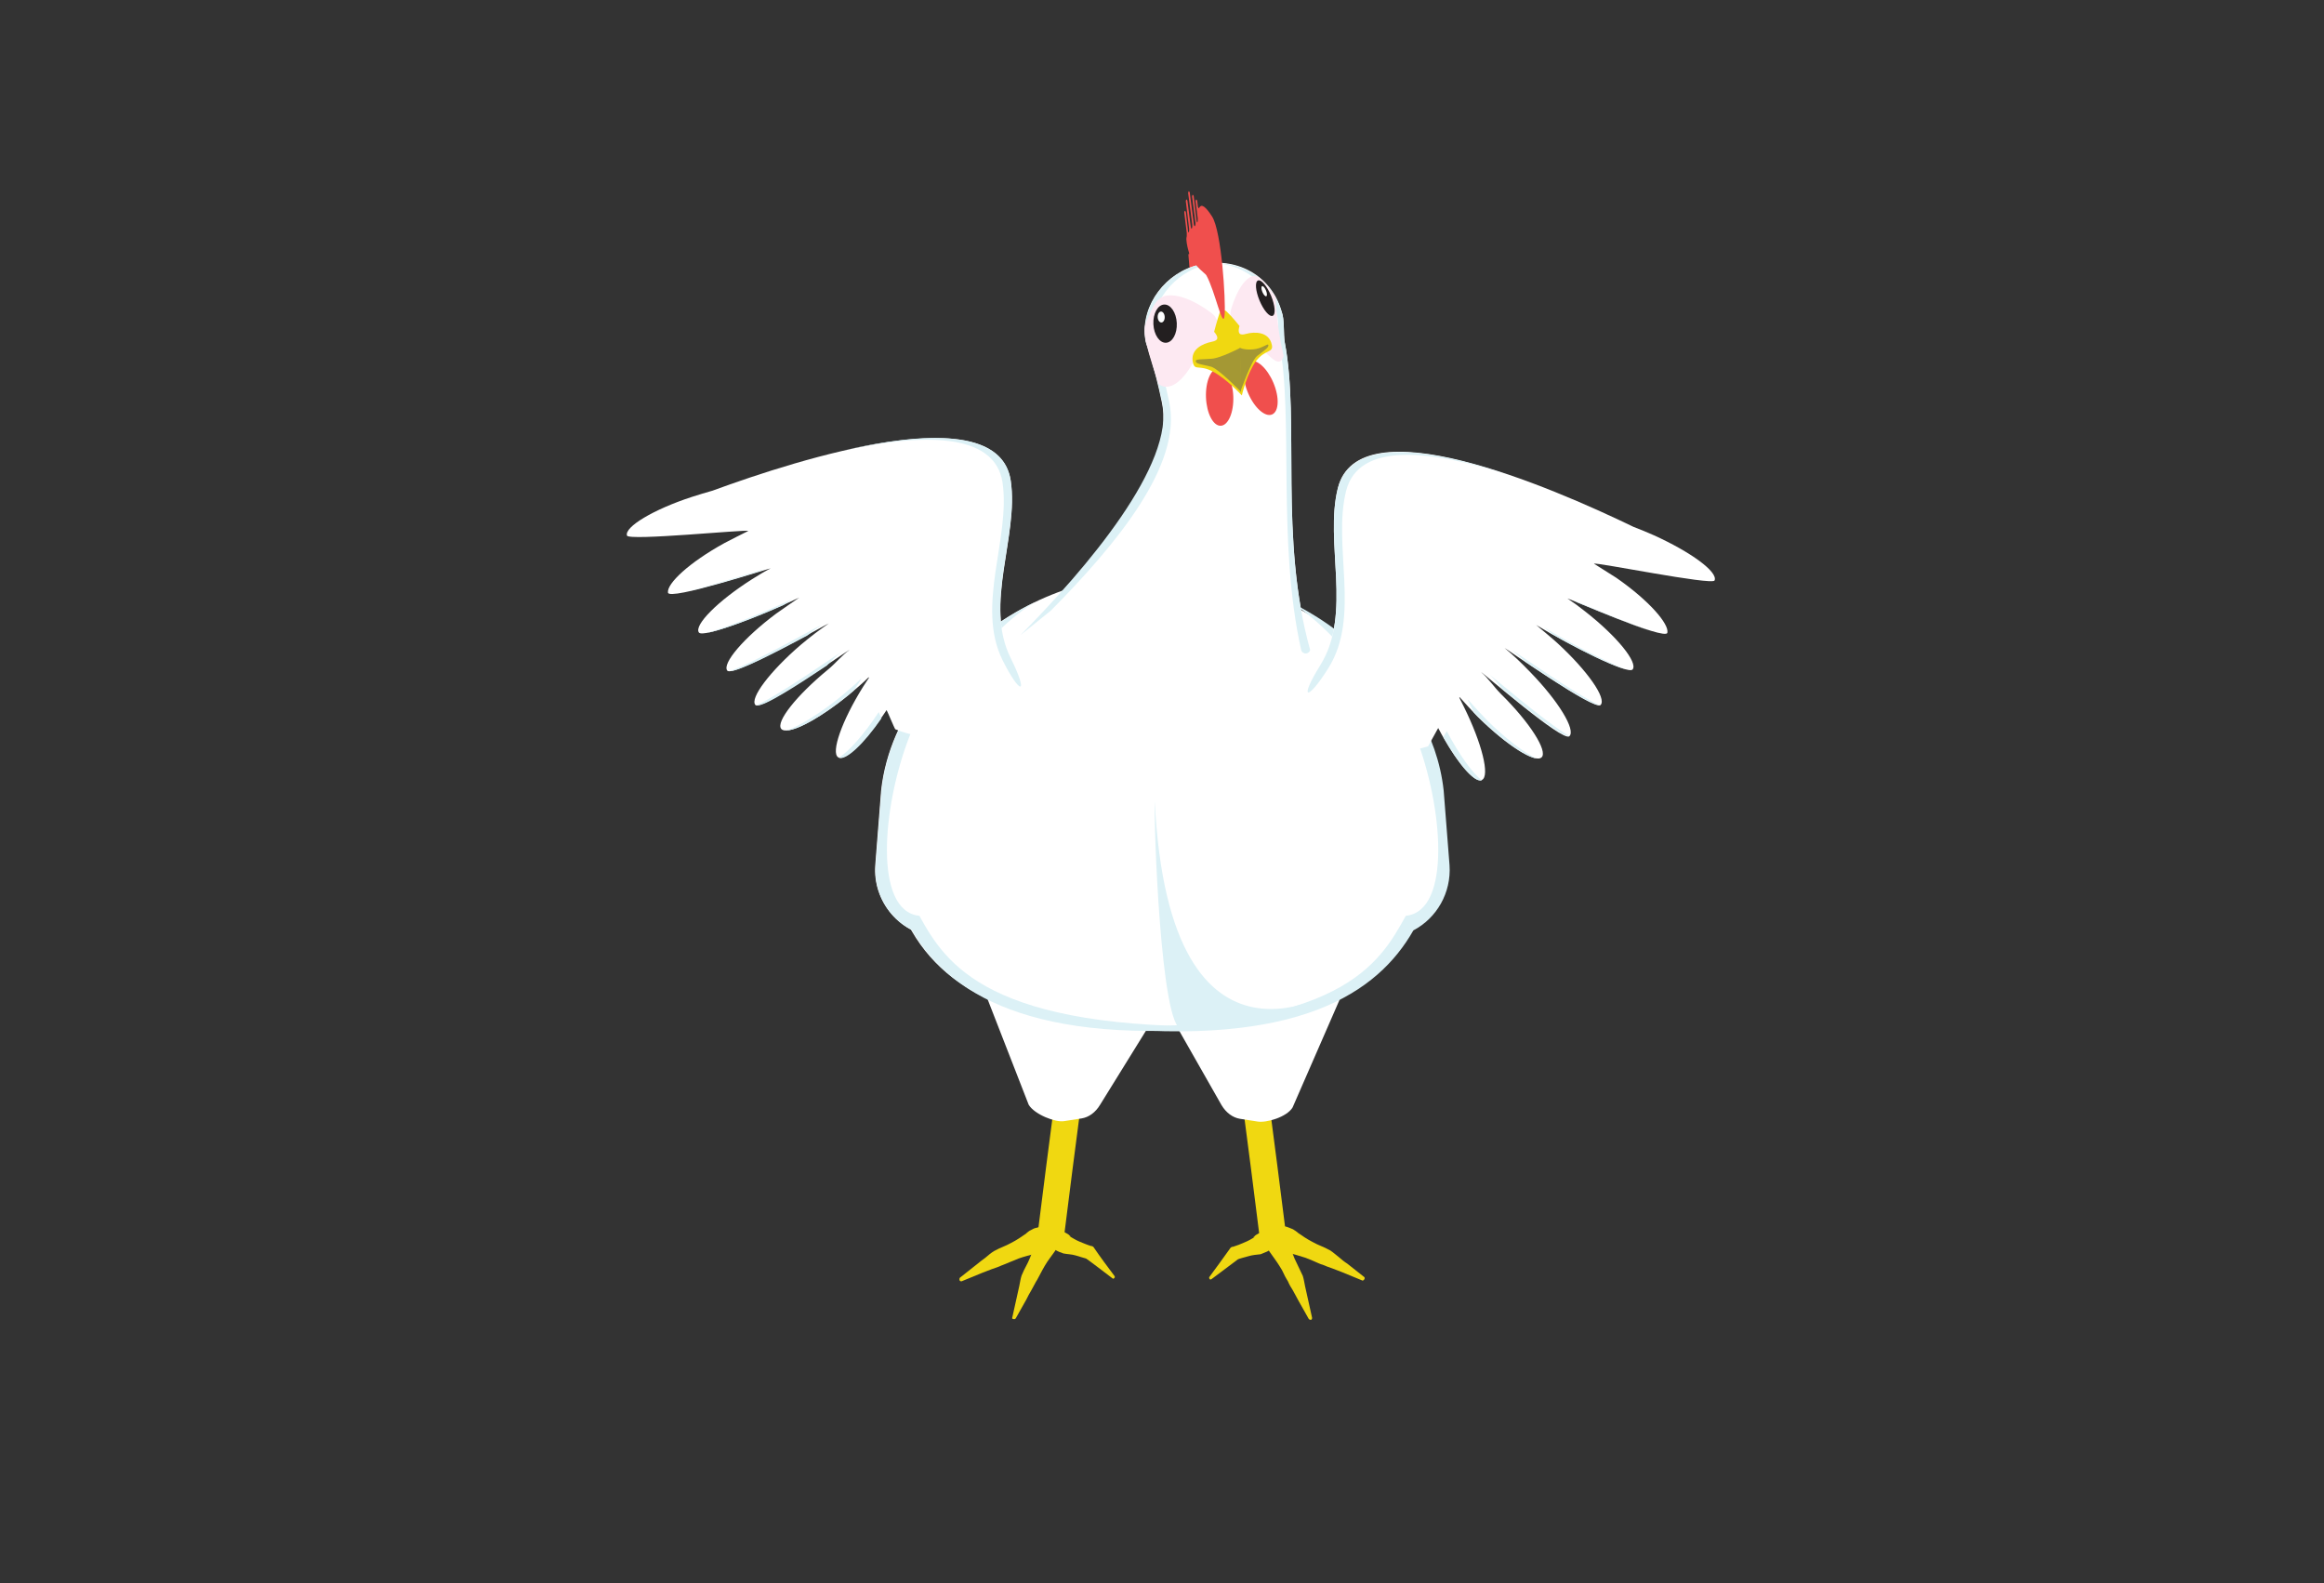 <?xml version="1.0" encoding="utf-8"?>
<!-- Generator: Adobe Illustrator 24.0.3, SVG Export Plug-In . SVG Version: 6.00 Build 0)  -->
<svg version="1.1" xmlns="http://www.w3.org/2000/svg" xmlns:xlink="http://www.w3.org/1999/xlink" x="0px" y="0px"
	 viewBox="0 0 595.3 405.6" style="enable-background:new 0 0 595.3 405.6;" xml:space="preserve">
<rect x="0" y="0" width="595.3" height="405.6" fill="#333333" stroke="none"/>
<style type="text/css">
	.st0{fill:none;stroke:#F0D811;stroke-width:6.79;stroke-miterlimit:10;}
	.st1{fill:#F0D811;}
	.st2{fill:#FFFFFF;}
	.st3{fill:#DCF1F6;}
	.st4{fill:#F04F4D;}
	.st5{fill:#FDE9F2;}
	.st6{fill:#231F20;}
	.st7{fill:#A49834;}
</style>
<g id="Body">
	<path class="st0" d="M321.1,278.8c0.4,1.4,5.2,39.8,5.2,39.8"/>
	<g>
		<path class="st1" d="M348.9,328l-5.1-2.1c-0.9-0.3-1.7-0.7-2.6-1c-0.9-0.3-1.7-0.6-2.6-1l0.2,0.1c-0.7-0.2-1.5-0.6-2.2-0.9
			c-0.7-0.3-1.4-0.6-2.2-0.9c-1.5-0.5-3-0.9-4.5-1.3l-0.2-0.1c-0.5-0.2-1-0.3-1.5-0.6c-0.5-0.2-0.9-0.5-1.3-0.9
			c-0.4-0.3-0.8-0.8-1-1.4c-0.3-0.6-0.5-1.4-0.5-2.5c0-0.1,0.1-0.2,0.1-0.2c0.9-0.6,1.7-0.9,2.4-1c0.7-0.1,1.2-0.1,1.8,0.1
			c0.5,0.2,1,0.4,1.5,0.6c0.5,0.3,0.9,0.6,1.3,0.9l-0.2-0.1c1.3,0.9,2.6,1.8,4,2.5c0.7,0.4,1.4,0.7,2.1,1c0.7,0.3,1.4,0.6,2.1,1
			l0.2,0.1c0.8,0.5,1.4,1.1,2.2,1.7c0.7,0.6,1.4,1.2,2.2,1.7l4.3,3.4c0.2,0.1,0.2,0.4,0.1,0.6C349.2,328.1,349,328.1,348.9,328z"/>
	</g>
	<g>
		<path class="st1" d="M335.2,337.8l-2.7-4.8c-0.4-0.8-0.9-1.6-1.3-2.4c-0.5-0.8-1-1.6-1.3-2.4l0.1,0.2c-0.4-0.7-0.8-1.3-1.1-2
			c-0.3-0.7-0.7-1.4-1.1-2c-0.8-1.3-1.8-2.6-2.7-3.9l-0.1-0.2c-0.3-0.4-0.6-0.9-0.8-1.4c-0.2-0.5-0.4-1-0.5-1.5
			c-0.1-0.5-0.1-1.1,0.1-1.8c0.2-0.7,0.5-1.4,1.2-2.2c0.1-0.1,0.2-0.1,0.3-0.1c1.1,0.1,1.9,0.4,2.5,0.7c0.6,0.3,1,0.7,1.3,1.2
			c0.3,0.4,0.5,0.9,0.7,1.4c0.2,0.5,0.3,1,0.4,1.6l-0.1-0.2c0.5,1.5,0.9,3,1.5,4.4c0.3,0.7,0.7,1.4,1,2.1c0.3,0.7,0.7,1.4,1,2.1
			l0.1,0.2c0.3,0.9,0.4,1.8,0.6,2.7c0.2,0.9,0.4,1.8,0.6,2.7l1.2,5.4c0,0.2-0.1,0.5-0.3,0.5C335.5,338.1,335.3,338,335.2,337.8z"/>
	</g>
	<g>
		<path class="st1" d="M309.8,327.1c1.8-2.4,3.5-4.8,5.3-7.3c0.1-0.2,0.3-0.3,0.5-0.4l0.2,0c1-0.3,2-0.7,2.9-1.1
			c1-0.4,1.9-0.9,2.8-1.5L321,317c0.3-0.3,0.6-0.6,1-0.8c0.3-0.2,0.7-0.4,1.1-0.5c0.4-0.1,0.8-0.2,1.4-0.1c0.5,0.1,1.1,0.3,1.9,0.8
			c0.1,0,0.1,0.1,0.1,0.2c0.1,0.9,0,1.5-0.2,2.1c-0.2,0.5-0.4,0.9-0.7,1.2c-0.3,0.3-0.6,0.5-1,0.7c-0.4,0.2-0.8,0.3-1.2,0.5
			l-0.5,0.2c-1,0.1-2.1,0.2-3.1,0.5c-1,0.3-2,0.5-3,0.9l0.7-0.4c-2.4,1.8-4.8,3.6-7.2,5.4c-0.2,0.1-0.4,0.1-0.5-0.1
			C309.7,327.4,309.7,327.2,309.8,327.1z"/>
	</g>
	<path class="st0" d="M274.1,278.8c-0.4,1.4-5.2,39.8-5.2,39.8"/>
	<g>
		<path class="st1" d="M245.9,327.3l4.3-3.4c0.7-0.6,1.4-1.1,2.2-1.7c0.7-0.6,1.4-1.2,2.2-1.7l0.2-0.1c0.7-0.4,1.4-0.7,2.1-1
			c0.7-0.3,1.4-0.6,2.1-1c1.4-0.7,2.7-1.6,4-2.5l-0.2,0.1c0.4-0.3,0.8-0.7,1.3-0.9c0.5-0.3,0.9-0.5,1.5-0.6c0.5-0.2,1.1-0.2,1.8-0.1
			c0.7,0.1,1.4,0.4,2.4,1c0.1,0.1,0.1,0.2,0.1,0.2c0,1.1-0.2,1.9-0.5,2.5c-0.3,0.6-0.6,1.1-1,1.4c-0.4,0.3-0.9,0.6-1.3,0.9
			c-0.5,0.2-1,0.4-1.5,0.6l-0.2,0.1c-1.5,0.4-3.1,0.8-4.5,1.3c-0.7,0.3-1.4,0.6-2.2,0.9c-0.7,0.3-1.4,0.6-2.2,0.9l0.2-0.1
			c-0.8,0.4-1.7,0.7-2.6,1c-0.9,0.3-1.7,0.7-2.6,1l-5.1,2.1c-0.2,0.1-0.5,0-0.6-0.2C245.7,327.6,245.8,327.4,245.9,327.3z"/>
	</g>
	<g>
		<path class="st1" d="M259.3,337.5l1.2-5.4c0.2-0.9,0.4-1.8,0.6-2.7c0.2-0.9,0.3-1.8,0.6-2.7l0.1-0.2c0.3-0.7,0.6-1.4,1-2.1
			c0.4-0.7,0.7-1.4,1-2.1c0.6-1.4,1.1-2.9,1.5-4.4l-0.1,0.2c0.1-0.5,0.2-1.1,0.4-1.6c0.2-0.5,0.4-1,0.7-1.4c0.3-0.5,0.7-0.9,1.3-1.2
			c0.6-0.3,1.3-0.6,2.5-0.7c0.1,0,0.2,0,0.3,0.1c0.7,0.9,1.1,1.6,1.2,2.2c0.2,0.7,0.2,1.2,0.1,1.8c-0.1,0.5-0.3,1-0.5,1.5
			c-0.2,0.5-0.5,0.9-0.8,1.4l-0.1,0.2c-0.9,1.3-1.9,2.5-2.7,3.9c-0.4,0.7-0.8,1.4-1.1,2c-0.4,0.7-0.7,1.4-1.1,2l0.1-0.2
			c-0.4,0.8-0.9,1.6-1.3,2.4c-0.5,0.8-0.9,1.6-1.3,2.4l-2.7,4.8c-0.1,0.2-0.4,0.3-0.6,0.2C259.3,337.9,259.2,337.7,259.3,337.5z"/>
	</g>
	<g>
		<path class="st1" d="M285,327.5c-2.4-1.8-4.8-3.7-7.2-5.4l0.7,0.4c-1-0.3-2-0.6-3-0.9c-1-0.3-2.1-0.3-3.1-0.5l-0.5-0.2
			c-0.4-0.1-0.8-0.3-1.2-0.5c-0.4-0.2-0.7-0.4-1-0.7c-0.3-0.3-0.6-0.6-0.7-1.2c-0.2-0.5-0.3-1.1-0.2-2.1c0-0.1,0.1-0.2,0.1-0.2
			c0.8-0.5,1.4-0.7,1.9-0.8c0.5-0.1,1,0,1.4,0.1c0.4,0.1,0.8,0.3,1.1,0.5c0.4,0.2,0.7,0.5,1,0.8l-0.5-0.2c0.9,0.5,1.8,1.1,2.8,1.5
			c1,0.4,1.9,0.8,2.9,1.1l0.2,0c0.2,0.1,0.4,0.2,0.5,0.4c1.7,2.5,3.5,4.9,5.3,7.3c0.1,0.2,0.1,0.4-0.1,0.5
			C285.3,327.6,285.1,327.6,285,327.5z"/>
	</g>
	<path class="st2" d="M252.4,254.5l11.1,28.5c1.5,2.5,6.9,4.6,9.1,4.2l4.5-0.7c1.8-0.3,3.5-1.5,4.7-3.5l12.2-19.7"/>
	<path class="st2" d="M344.1,253.9l-13,29.8c-1.5,2.5-6.8,4-9,3.6l-4.5-0.7c-1.8-0.3-3.5-1.5-4.7-3.5l-11.1-19.5"/>
	<g>
		<path class="st2" d="M368.8,214.9c0,9.4-7.7,23.5-7.7,23.5c-10.8,19-34.2,25.2-63.8,25.2c-29.5,0-52.8-6.2-63.7-25
			c0,0-7.8-14.2-7.8-23.6c0-37.6,32-68,71.4-68S368.8,177.4,368.8,214.9z"/>
	</g>
	<g>
		<path class="st2" d="M240.1,240.1L240.1,240.1c-9.5-0.7-16.6-9.1-15.9-18.5l1.5-19.1c2.2-20.2,17.5-36.4,26.9-35.7l-7.9,13.3
			c9.5,0.7,16.6,9.1,15.9,18.5l-2,25.5C257.9,233.7,249.6,240.9,240.1,240.1z"/>
		<path class="st2" d="M354.6,240.1L354.6,240.1c9.5-0.7,16.6-9.1,15.9-18.5l-1.5-19.1c-2.2-20.2-17.5-36.4-26.9-35.7l7.9,13.3
			c-9.5,0.7-16.6,9.1-15.9,18.5l2,25.5C336.8,233.7,345.1,240.9,354.6,240.1z"/>
	</g>
	<path class="st3" d="M371.3,221.6l-1.5-19.1c-1.6-14.7-10.1-27.2-18.2-32.7c-6-6.4-13.2-11.7-21.2-15.6c5.8,3.4,12.8,10.1,19,18.6
		c3.6,0.8,9.6,6.3,13.3,16c6.9,17.8,9.2,44.6-2.6,45.8c-6.8,12.3-16.4,29.6-79.8,28.4c52.3,5.5,72.7-8.8,81.7-24.6c0,0,0,0,0.1-0.1
		C368,235.2,371.8,228.7,371.3,221.6z"/>
	<path class="st3" d="M224.3,221.6l1.5-19.1c1.6-14.7,10.1-27.2,18.2-32.7c6-6.4,13.2-11.7,21.2-15.6c-5.8,3.4-12.8,10.1-19,18.6
		c-3.6,0.8-9.6,6.3-13.3,16c-6.9,17.8-9.2,44.6,2.6,45.8c6.8,12.3,17.5,29.5,80.9,28.3c-52.3,5.5-73.8-8.8-82.8-24.6
		c0,0,0,0-0.1-0.1C227.6,235.2,223.7,228.7,224.3,221.6z"/>
	<path class="st3" d="M295.8,205.3c-0.3,4.9,1.5,58.3,6.9,58.3c22.3,0,40.8-10.7,40.8-10.7S299.6,282.5,295.8,205.3z"/>
</g>
<g id="Wings">
	<g>
		<g>
			<path class="st2" d="M177.2,127.3c1.8-0.6,3.6-1.1,5.3-1.6c22.6-8.3,73.2-24.3,76.4-2.5c2.1,14.3-6.9,31.5,0,45.5
				c7,14.1-13.8,24.7-29.6,18.1c-0.2-0.3-2-4.6-2.2-4.9c-5.2,7.9-10.6,13.2-12.4,12.1c-1.9-1.2,0.9-9.3,6.4-18.1
				c0.5-0.8,1-1.5,1.5-2.3c0,0-0.1-0.1-0.1-0.1c-1.5,1.5-3.3,3-5.2,4.6c-8,6.5-15.7,10.4-17.2,8.6c-1.4-1.8,3.9-8.5,11.9-15.1
				c2.1-1.7,3.7-3.8,5.6-5.1c-0.1-0.2-22.6,15.8-24.1,14.1c-1.5-1.7,3.7-8.6,11.6-15.4c2.5-2.1,5-4,7.2-5.5
				c-0.1-0.1-24.6,13.9-26,12.1c-1.4-1.8,4.2-8.4,12.5-14.6c0.8-0.6,5.2-3.6,5.9-4.1c-9.2,4.4-24.7,10.5-25.7,8.9
				c-1.2-1.9,4.8-8,13.6-13.6c1.6-1,3.2-2,4.8-2.8c-0.1-0.1-26.1,8.4-26.3,6.2c-0.3-2.3,5.4-7.7,14.5-12.7c0.5-0.3,5.5-2.8,6.1-3.1
				c-0.7-0.4-30.6,2.6-31.1,1.2C159.9,135,167.4,130.5,177.2,127.3z"/>
		</g>
		<g>
			<path class="st3" d="M215.7,166.9c-0.1-0.1-15.8,11-21.8,13.7c1.4,0.8,11.3-5.7,17.9-10.1C213.1,169.2,214.3,167.8,215.7,166.9z"
				/>
			<path class="st3" d="M210.4,160.1c-0.1-0.1-16.9,9.5-23.4,11.8c2.2,0.2,12.9-5.4,19.8-9.1C208,161.8,209.2,160.9,210.4,160.1z"/>
			<path class="st3" d="M202.9,153.5c-6.6,3.1-16.3,7.1-21.8,8.6c3.7-0.6,12.5-3.9,19.6-7.1C201.7,154.3,202.6,153.7,202.9,153.5z"
				/>
			<path class="st3" d="M195,146.2c0.2-0.1,0.3-0.2,0.5-0.3c-0.1-0.1-11.8,3.7-19.5,5.6C181.6,150.3,190.6,147.6,195,146.2z"/>
			<path class="st3" d="M216,115.4c19.8-4.3,38.8-4.9,40.8,8.2c2.1,14.3-6.9,31.5,0,45.5c4.5,9,6.9,9.2,2.1-0.5
				c-7-14.1,2.1-31.2,0-45.5C256.9,109.6,236.5,110.7,216,115.4z"/>
			<path class="st3" d="M225.1,182.4c-3.8,5.8-7.7,10.1-10.2,11.7c1.7,0.8,6.3-3.4,10.9-10.1C225.4,183.1,225.1,182.5,225.1,182.4z"
				/>
			<path class="st3" d="M218.7,176.9c0.1-0.2,0.3-0.4,0.4-0.6c0.5-0.8,1-1.5,1.5-2.3c0,0-0.1-0.1-0.1-0.1c-1.5,1.5-3.3,3-5.2,4.6
				c-5.3,4.3-10.4,7.4-13.7,8.6c2.9-0.1,9.2-3.7,15.8-9.1C217.8,177.6,218.3,177.3,218.7,176.9z"/>
		</g>
	</g>
	<g>
		<g>
			<path class="st2" d="M423.6,137.1c-1.8-0.8-3.5-1.5-5.1-2.1c-21.7-10.5-70.4-31.4-75.8-10c-3.5,14.1,3.8,32-4.5,45.3
				c-8.3,13.3,11.3,26,27.6,20.9c0.2-0.3,2.4-4.4,2.6-4.7c4.4,8.4,9.2,14.2,11.2,13.3c2.1-1,0-9.4-4.6-18.7
				c-0.4-0.8-0.8-1.6-1.2-2.4c0,0,0.1-0.1,0.1-0.1c1.4,1.6,3,3.3,4.7,5.1c7.4,7.3,14.7,11.9,16.3,10.3c1.6-1.6-3-8.9-10.4-16.2
				c-1.9-1.9-3.3-4.1-5.1-5.6c0.1-0.2,20.9,18,22.6,16.4c1.7-1.6-2.8-9-10-16.4c-2.3-2.4-4.5-4.5-6.6-6.2
				c0.1-0.1,23.1,16.2,24.6,14.6c1.6-1.7-3.4-8.8-11-15.8c-0.7-0.7-4.8-4.1-5.5-4.7c8.7,5.3,23.5,12.8,24.7,11.4
				c1.4-1.8-4-8.5-12.2-14.9c-1.5-1.2-3-2.3-4.5-3.3c0.1-0.1,25.1,10.9,25.6,8.8c0.5-2.2-4.6-8.2-13.1-14.1
				c-0.5-0.3-5.2-3.3-5.7-3.6c0.7-0.4,30.2,5.6,30.9,4.3C440.1,146.5,433.1,141.4,423.6,137.1z"/>
		</g>
		<g>
			<path class="st3" d="M381.5,172.8c0.1-0.1,14.7,12.5,20.4,15.7c-1.5,0.6-10.7-6.8-16.9-11.8C383.8,175.3,382.8,173.9,381.5,172.8
				z"/>
			<path class="st3" d="M387.4,166.6c0.1-0.1,15.9,11.1,22.2,14c-2.3,0-12.3-6.7-18.8-11C389.6,168.5,388.5,167.5,387.4,166.6z"/>
			<path class="st3" d="M395.5,160.7c6.2,3.8,15.6,8.7,20.8,10.7c-3.7-1-12-5.1-18.8-9C396.6,161.6,395.8,160.9,395.5,160.7z"/>
			<path class="st3" d="M404,154.3c-0.2-0.1-0.3-0.2-0.5-0.3c0.1-0.1,11.3,4.8,18.9,7.5C417,159.7,408.3,156,404,154.3z"/>
			<path class="st3" d="M386.2,121.6c-19.3-6.2-38.2-8.7-41.4,4.2c-3.5,14.1,3.8,32-4.5,45.3c-5.3,8.5-7.8,8.5-2.1-0.7
				c8.3-13.3,1-31.3,4.5-45.3C346.1,111.8,366.2,114.8,386.2,121.6z"/>
			<path class="st3" d="M370.6,187.3c3.2,6.1,6.6,10.8,9,12.6c-1.8,0.7-5.9-4-9.9-11.1C370.2,188,370.5,187.4,370.6,187.3z"/>
			<path class="st3" d="M377.5,182.5c-0.1-0.2-0.2-0.4-0.3-0.7c-0.4-0.8-0.8-1.6-1.2-2.4c0,0,0.1-0.1,0.1-0.1c1.4,1.6,3,3.3,4.7,5.1
				c4.8,4.8,9.6,8.4,12.8,9.9c-2.8-0.4-8.8-4.6-14.9-10.6C378.2,183.3,377.9,182.9,377.5,182.5z"/>
		</g>
	</g>
</g>
<g id="Head">
	<polygon class="st4" points="306,65.3 309.1,69.3 306.9,72.1 304.8,70 304.4,65.1 	"/>
	<path class="st2" d="M335.6,166.4c-8-28.6-2.6-58.5-6.5-78.7c-0.4-2.3,0-5.8-0.8-7.9c-2.7-9.5-11.9-14.1-20.9-12c0,0-0.1,0-0.1,0
		c0,0-0.1,0-0.1,0c-8.5,1.9-14.9,10.2-13.9,18.7c0.1,0.5,0.1,1,0.3,1.5c0,0,2.1,5.9,4,15c3.4,15.9-13.4,36.3-30.3,53.4L335.6,166.4z
		"/>
	<path class="st3" d="M326.9,79.9c0.8,2,0.3,5.5,0.8,7.9c3.7,19.1-0.6,51.1,5.6,78.7c0.3,1.2,2,1.2,2.3,0v0
		c-8-28.6-2.6-58.5-6.5-78.7c-0.4-2.3,0-5.8-0.8-7.9c-2.4-8.2-9.6-12.7-17.3-12.5C318.2,67.7,324.7,72.2,326.9,79.9z"/>
	<path class="st3" d="M269.2,156.4c16.9-17.1,33.7-37.4,30.3-53.4c-1.9-9.1-4-15-4-15c-0.1-0.5-0.2-1-0.3-1.5
		c-1-8.5,5.4-16.8,13.9-18.7c0,0,0.1,0,0.1,0c0,0,0.1,0,0.1,0c1.1-0.2,2.2-0.4,3.3-0.4c-1.7-0.1-3.4,0.1-5.1,0.4c0,0-0.1,0-0.1,0
		c0,0-0.1,0-0.1,0c-8.5,1.9-14.9,10.2-13.9,18.7c0.1,0.5,0.1,1,0.3,1.5c0,0,2.1,5.9,4,15c3.4,15.9-19.4,42.6-36.3,59.7L269.2,156.4z
		"/>
	<path class="st5" d="M305.8,92.5c0,0,14,2.4,5.3-11.6c-0.2-0.4-7-5.8-12.1-5.2c-3.2,0.4-4.1,4.1-5.3,6.6c-0.8,1.9-1.3,3.1,3.1,16.1
		C299.6,100.5,303.2,97.5,305.8,92.5z"/>
	<g>
		
			<ellipse transform="matrix(0.999 -4.768394e-02 4.768394e-02 0.999 -3.614 14.322)" class="st6" cx="298.4" cy="82.9" rx="3" ry="4.9"/>
		
			<ellipse transform="matrix(0.999 -4.768394e-02 4.768394e-02 0.999 -3.532 14.274)" class="st2" cx="297.4" cy="81.2" rx="0.9" ry="1.4"/>
	</g>
	<path class="st5" d="M322.6,88.7c0,0-7.6,7.2-7.4-8.8c0-0.4,2.1-7.9,5.5-9.1c2.1-0.8,4.4,3.2,6,5.2c0.2,0.5,0,6.1,2.1,15.2
		C327.9,94.1,326.1,92.3,322.6,88.7z"/>
	<g>
		
			<ellipse transform="matrix(0.999 -3.823069e-02 3.823069e-02 0.999 -3.661 12.023)" class="st4" cx="312.5" cy="101.7" rx="3.5" ry="7.4"/>
		
			<ellipse transform="matrix(0.919 -0.393 0.393 0.919 -13.051 135.001)" class="st4" cx="323.1" cy="99.4" rx="3.5" ry="7.4"/>
	</g>
	<g>
		<path class="st1" d="M318.1,101.3c0,0,1.3-5.7,3.7-8.9c2.3-2.9,4.4-2,4-4c-0.7-3.6-4.6-3.4-6.5-2.9c-0.8,0.2-2.6,0.8-1.8-2
			c0,0-2-2.5-3.3-3.7c-0.3-0.3-0.7-0.4-1-0.3l0,0c-0.4,0.1-0.7,0.3-0.8,0.7c-0.6,1.7-1.4,4.8-1.4,4.8c1.9,2.2,0,2.4-0.8,2.6
			c-1.9,0.4-5.5,1.8-4.6,5.4c0.5,2,1.6,0.4,4.9,2.1C314.1,96.9,318.1,101.3,318.1,101.3z"/>
		<g>
			<path class="st7" d="M324.9,88.4c0.1,0.6-0.8,1.2-2.9,2.8c-1.5,1.2-4.3,9.2-4.3,9.2s0-10.7-0.1-11.3c0,0,1.1,0.6,3.4,0.4
				C323.4,89.3,324.8,87.8,324.9,88.4z"/>
		</g>
		<g>
			<path class="st7" d="M306.3,92.6c0.1,0.6,1.3,0.7,3.8,1.3c1.9,0.4,7.8,6.5,7.8,6.5s-0.1-10.7-0.2-11.3c0,0-5.1,2.7-7.4,2.8
				C307.9,92.1,306.1,91.9,306.3,92.6z"/>
		</g>
	</g>
	<g>
		
			<ellipse transform="matrix(0.923 -0.384 0.384 0.923 -4.423 130.448)" class="st6" cx="324.2" cy="76.3" rx="1.6" ry="4.9"/>
		<ellipse transform="matrix(0.923 -0.384 0.384 0.923 -3.744 130.212)" class="st2" cx="323.9" cy="74.5" rx="0.5" ry="1.4"/>
	</g>
	<path class="st4" d="M310.5,55.5c-1.6-2.5-2.7-3.4-3.3-2.3c-0.1,0.3-0.4,0-0.4-0.6l-0.1-0.9c0-0.4-0.2-0.6-0.3-0.6
		c-0.1,0.1-0.2,0.5-0.1,0.8l0.5,4c0,0.2,0,0.5,0,0.7c0,0.2-0.2,0.8-0.3-0.1l-0.7-6c0-0.4-0.2-0.6-0.3-0.6c-0.1,0.1-0.2,0.5-0.1,0.8
		l0.8,6.2c0.1,0.4,0,0.9-0.1,1c-0.1,0.1-0.2,0.1-0.3-0.5l-1-7.8c0-0.4-0.2-0.6-0.3-0.6c-0.1,0.1-0.2,0.5-0.1,0.8l1,7.7
		c0.1,0.8-0.2,1.8-0.4,0.4l-0.8-6.2c0-0.4-0.2-0.6-0.3-0.6c-0.1,0.1-0.2,0.5-0.1,0.8l0.8,6.7c0.1,0.7-0.2,1.5-0.3,0.4l-0.5-4.4
		c0-0.4-0.2-0.6-0.3-0.6c-0.1,0.1-0.2,0.5-0.1,0.8l0.6,4.9c0,0.3,0,0.6,0,0.8c-0.1,0.3-0.1,0.6-0.1,0.9c0.1,1.3,0.4,2.4,0.7,3.4
		l0,0.4c0,0.4,0.2,0.6,0.3,0.6c0,0,0,0,0-0.1c1.5,2.9,3.8,4.3,4.1,4.8c2.3,4.1,4.3,14.4,4.7,10.2C314,76.8,312.9,59.3,310.5,55.5z"
		/>
</g>
</svg>
